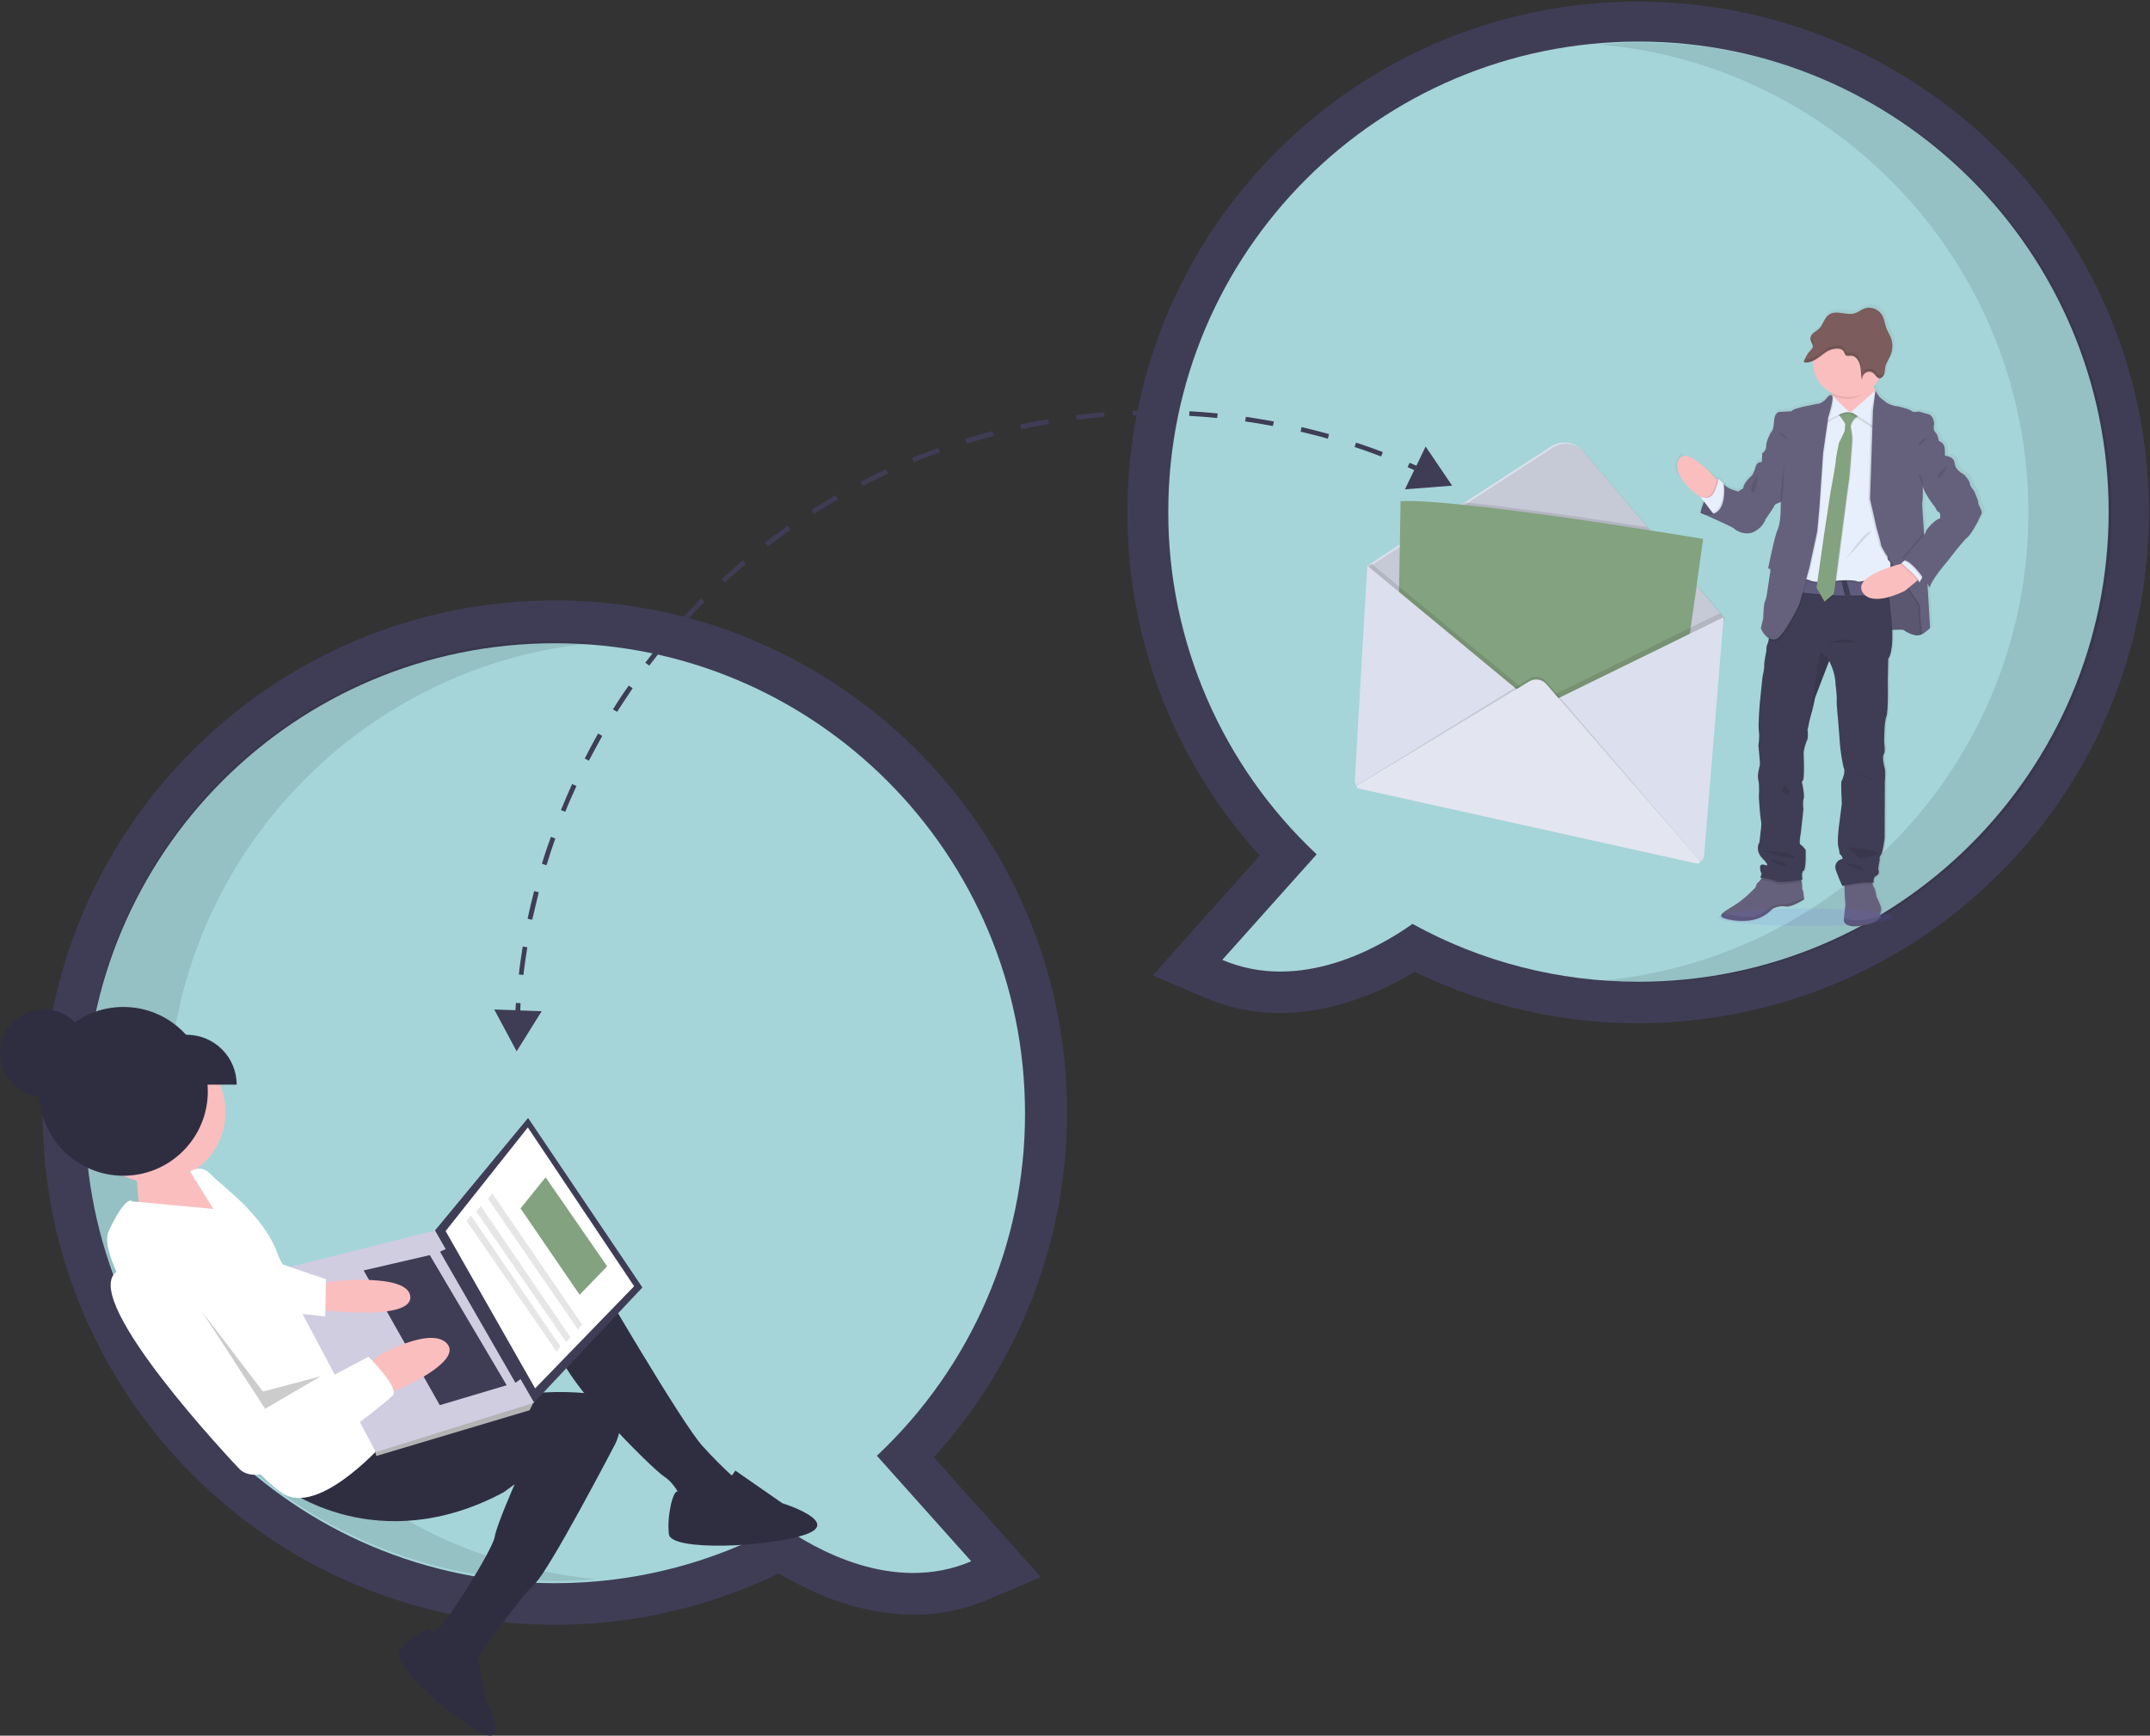 <?xml version="1.0" encoding="utf-8"?>
<!-- Generator: Adobe Illustrator 25.1.0, SVG Export Plug-In . SVG Version: 6.00 Build 0)  -->
<svg version="1.1" id="bdb04d07-607e-4453-aab0-0c653d7063a3"
	 xmlns="http://www.w3.org/2000/svg" xmlns:xlink="http://www.w3.org/1999/xlink" x="0px" y="0px" viewBox="0 0 883.9 713.7"
	 style="enable-background:new 0 0 883.9 713.7;" xml:space="preserve">
<rect x="0" y="0" width="883.9" height="713.7" fill="#333333" stroke="none"/>
<style type="text/css">
	.st0{fill:#3F3D56;}
	.st1{fill:#A5D5D9;}
	.st2{opacity:0.1;enable-background:new    ;}
	.st3{fill:#2F2E41;}
	.st4{fill:#FBBEBE;}
	.st5{fill:#FFFFFF;}
	.st6{fill:#B3B3B3;}
	.st7{fill:#D0CDE1;}
	.st8{opacity:0.2;enable-background:new    ;}
	.st9{fill:#83A27F;}
	.st10{fill:#E6E6E6;}
	.st11{fill:url(#SVGID_1_);}
	.st12{fill:#65617D;}
	.st13{fill:#E7EFFD;}
	.st14{fill:#5F5D7E;}
	.st15{fill:#7C5C5C;}
	.st16{opacity:0.1;}
	.st17{fill:#E6E8EC;}
	.st18{opacity:0.1;fill:#6C63FF;enable-background:new    ;}
	.st19{fill:#DCDFED;}
	.st20{fill:#E3E5F1;}
</style>
<path class="st0" d="M581.6,399.6c-18.6,11.2-51.9,25.2-85.8,10.8l-21.9-9.3l44-49.3c-77.9-85.9-71.4-218.8,14.5-296.7
	S751.1-16.3,829,69.6s71.4,218.8-14.5,296.7C751,423.9,658.8,437.1,581.6,399.6z M497.4,210.4c-0.2,48.7,19.9,95.2,55.6,128.4
	l12.1,11.4l-27.7,31c14.4-2.9,27-10.7,33.3-15.3l8.7-6.2l9.4,5.2c26,14.2,55.1,21.7,84.7,21.7c97.2,0,176.2-79,176.2-176.2
	c0-97.2-79-176.2-176.2-176.2S497.4,113.2,497.4,210.4L497.4,210.4z"/>
<path class="st1" d="M480.3,210.4c0-106.7,86.5-193.3,193.3-193.3c106.7,0,193.3,86.5,193.3,193.3s-86.5,193.3-193.3,193.3
	c-32.5,0-64.5-8.1-92.9-23.8c-13.4,9.5-46,28.5-78.2,14.8l38.8-43.4C502.3,314.7,480.2,263.7,480.3,210.4z"/>
<path class="st2" d="M833.9,210.8c0-101-77.5-183.9-176.2-192.5c5.6-0.5,11.3-0.8,17.1-0.8c106.7,0,193.3,86.5,193.3,193.3
	s-86.5,193.3-193.3,193.3c-5.7,0-11.4-0.3-17.1-0.8C756.5,394.6,833.9,311.8,833.9,210.8z"/>
<path class="st0" d="M228.2,668.1c-116.3,0.1-210.6-94.2-210.7-210.5S111.7,247,228,246.9c116.3-0.1,210.6,94.2,210.7,210.5
	c0,52.4-19.5,103-54.8,141.8l44,49.3l-21.9,9.3c-33.9,14.4-67.2,0.4-85.8-10.8C291.4,660.9,260,668.1,228.2,668.1z M228.2,281.6
	C131,281.6,52,360.6,52,457.8C52,554.9,131,634,228.2,634c29.6,0,58.7-7.4,84.7-21.7l9.4-5.2l8.7,6.2c6.4,4.5,18.9,12.3,33.3,15.3
	l-27.7-31l12.1-11.4c35.6-33.2,55.8-79.7,55.6-128.4C404.4,360.6,325.3,281.6,228.2,281.6L228.2,281.6z"/>
<path class="st1" d="M421.4,457.8c0-106.7-86.5-193.3-193.3-193.3S34.9,351,34.9,457.8S121.4,651,228.2,651
	c32.5,0,64.5-8.1,92.9-23.8c13.4,9.5,46,28.5,78.2,14.8l-38.8-43.4C399.4,562.1,421.5,511.1,421.4,457.8z"/>
<path class="st2" d="M69,456.8c0-101,77.5-183.9,176.2-192.5c-5.6-0.5-11.3-0.8-17.1-0.8c-106.7,0-193.3,86.5-193.3,193.3
	s86.5,193.3,193.3,193.3c5.7,0,11.4-0.3,17.1-0.8C146.5,640.6,69,557.8,69,456.8z"/>
<circle class="st3" cx="18" cy="433" r="18"/>
<polygon class="st4" points="83.4,486.5 74.3,477.7 56.1,483.3 57.8,504.5 95.3,502.7 83.8,487.1 "/>
<circle class="st4" cx="63.5" cy="457.2" r="29.2"/>
<path class="st3" d="M244.6,523.9c0,0,35.8,61.6,44.3,70.8c4.1,4.5,8.4,8.9,12.9,12.9c0,0-4,13.3-10.4,12.8
	c-3.6-0.2-7.2-1.1-10.5-2.6c0,0-2.8-7.4-7.8-10.6s-45.6-43.2-44.6-55.9S244.6,523.9,244.6,523.9z"/>
<path class="st3" d="M117,611.8c0,0,38.2,29.6,90.1,1.8l4.5-3.3c0,0-7.5,17-8.2,21.6c-0.8,5.3-20.5,36.6-23.7,38.1s-3.9,2.9-3.9,2.9
	l13.6,15l5-3.7c0,0,19.6-27.8,25.4-32.9s33.1-57.5,33.1-57.5s10.5-19.8-15.6-21.2c-26.1-1.5-38.1,5.6-38.1,5.6l-46.3,7.4L117,611.8z
	"/>
<path class="st3" d="M302.3,604.7l19.3,13.4c0,0,24.6,7.7,9.5,12.9s-55.2,7-56.1-0.1s1.6-18.2,3.6-17.6
	C280.5,613.8,294.4,617.4,302.3,604.7z"/>
<path class="st3" d="M196.1,679.5l3.6,19.6c0,0,10.2,19.4-2,13.4c-12.2-6-37.4-28.9-33.6-33.8s11.9-10,12.7-8.4
	C177.5,671.9,183.7,682.4,196.1,679.5z"/>
<path class="st5" d="M159.2,591.9c0,0-26,30.3-41.7,22.9s-80.2-92.6-72.9-108.4c7.4-15.8,9.8-12.4,9.8-12.4l33.3,3.1l-9.6-15.4
	c0,0,4.5-3.3,8.7,1.3s21.4,16.2,27.3,32.5c6,16.3,23.5,15.5,23.5,15.5L159.2,591.9z"/>
<polygon class="st0" points="264.1,529.4 219.1,577.2 178.8,506 217.1,459.7 "/>
<polygon class="st5" points="260.7,528.9 220,570.9 183.2,506.2 217,463.6 "/>
<polygon class="st6" points="216.9,575.3 219.1,577.2 217.7,579.9 154.7,598.7 154.1,596.5 157,593.5 "/>
<polygon class="st7" points="219.6,576.8 154.5,597.1 114.7,522.1 178.8,506 "/>
<polygon class="st0" points="214.7,566.6 211.9,568.6 180.9,514.7 184.1,513.2 "/>
<polygon class="st0" points="208.3,569.6 180.8,577.8 149.5,522.4 176.7,516.1 "/>
<path class="st4" d="M130.7,528.5l5.7-1.6c0,0,31.8-3.6,32.3,6.4s-36.6,5.4-36.6,5.4l-4.9-6.7L130.7,528.5z"/>
<path class="st4" d="M158.6,573.4l7.9-3.3c0,0,24-10.8,17.1-17.8s-28.1,5.2-28.1,5.2l-4.1,3.9L158.6,573.4z"/>
<path class="st5" d="M151.5,557.9c0,0,12.9,12.9,10,15.9s-51.2,42.9-63.2,30.1c-12-12.7-70.3-76.7-47.6-82.2s28.7,7.3,28.7,7.3
	l29.9,51.2L151.5,557.9z"/>
<polygon class="st5" points="112.8,518.8 134,526 133.7,541.3 111.2,538.9 "/>
<polygon class="st8" points="131.9,565.9 109,579.3 82.9,539.1 108.1,572.2 "/>
<ellipse transform="matrix(4.531443e-02 -0.999 0.999 4.531443e-02 -399.812 479.078)" class="st3" cx="50.7" cy="448.7" rx="34.7" ry="34.7"/>
<polygon class="st9" points="238.3,532.4 214,496.9 224.3,484.1 249.6,520.7 "/>
<polygon class="st10" points="237.6,546.7 200.6,492.9 202.4,490.7 239.3,544.6 "/>
<polygon class="st10" points="232.8,551.9 195.8,498.2 197.7,495.9 234.5,549.9 "/>
<polygon class="st10" points="228.8,555.8 191.8,502 193.6,499.8 230.4,553.7 "/>
<path class="st3" d="M66.1,425.5h10.7c11.3,0,20.5,9.2,20.5,20.5l0,0l0,0l0,0H66.1l0,0V425.5L66.1,425.5z"/>
<path class="st0" d="M214,412.5l-1.9-0.1c-0.1,1-0.1,2-0.2,3l-8.7-0.3l9.2,17.2l10.3-16.5l-8.8-0.3C213.9,414.5,214,413.5,214,412.5
	z"/>
<path class="st0" d="M265.3,272.5l1.6,1.2c2.3-3,4.8-6.1,7.2-9l-1.5-1.3C270.1,266.4,267.6,269.4,265.3,272.5z"/>
<path class="st0" d="M280.2,254.6l1.4,1.3c2.6-2.8,5.3-5.7,8-8.4l-1.4-1.4C285.6,248.9,282.8,251.7,280.2,254.6z"/>
<path class="st0" d="M296.7,238.1l1.3,1.4c2.8-2.6,5.8-5.2,8.7-7.6l-1.3-1.5C302.5,232.9,299.6,235.5,296.7,238.1z"/>
<path class="st0" d="M252,291.7l1.7,1c2.1-3.2,4.2-6.5,6.4-9.7l-1.6-1.1C256.2,285.1,254,288.4,252,291.7z"/>
<path class="st0" d="M314.5,223.1l1.2,1.5c3.1-2.3,6.2-4.6,9.3-6.8l-1.1-1.6C320.8,218.4,317.6,220.7,314.5,223.1z"/>
<path class="st0" d="M240.4,311.9l1.7,0.9c1.8-3.4,3.6-6.8,5.5-10.2l-1.7-1C244,305,242.1,308.5,240.4,311.9z"/>
<path class="st0" d="M221.5,366.9l-1.9-0.5c-1,3.7-1.9,7.6-2.7,11.4l1.9,0.4C219.7,374.4,220.6,370.6,221.5,366.9z"/>
<path class="st0" d="M333.6,209.7l1,1.6c3.2-2.1,6.6-4.1,9.9-6l-1-1.7C340.2,205.6,336.9,207.7,333.6,209.7z"/>
<path class="st0" d="M216.8,389.5l-1.9-0.3c-0.6,3.8-1.2,7.7-1.6,11.5l1.9,0.2C215.6,397.2,216.2,393.3,216.8,389.5z"/>
<path class="st0" d="M230.6,333.1l1.8,0.7c1.4-3.6,3-7.1,4.6-10.6l-1.8-0.8C233.6,325.9,232.1,329.5,230.6,333.1z"/>
<path class="st0" d="M222.8,355.2l1.9,0.6c1.1-3.7,2.3-7.4,3.6-11l-1.8-0.7C225.2,347.7,223.9,351.4,222.8,355.2z"/>
<path class="st0" d="M465.7,170.8c3.8-0.1,7.7-0.2,11.6-0.1l0-2c-3.9,0-7.8,0-11.7,0.2L465.7,170.8z"/>
<path class="st0" d="M353.8,198.1l0.9,1.7c3.4-1.8,6.9-3.5,10.4-5.1l-0.8-1.8C360.8,194.6,357.2,196.3,353.8,198.1z"/>
<path class="st0" d="M511.9,173.3c3.8,0.5,7.7,1.2,11.4,1.9l0.4-1.9c-3.8-0.7-7.7-1.3-11.5-1.9L511.9,173.3z"/>
<path class="st0" d="M534.7,177.5c3.7,0.9,7.5,1.8,11.2,2.9l0.5-1.9c-3.7-1-7.5-2-11.3-2.9L534.7,177.5z"/>
<path class="st0" d="M556.9,183.8c3.6,1.2,7.3,2.5,10.9,3.9l0.7-1.8c-3.6-1.4-7.3-2.7-11-3.9L556.9,183.8z"/>
<path class="st0" d="M488.9,171c3.8,0.2,7.7,0.5,11.5,0.9l0.2-1.9c-3.8-0.4-7.8-0.7-11.6-0.9L488.9,171z"/>
<path class="st0" d="M442.4,170.7l0.2,1.9c3.8-0.5,7.7-0.9,11.5-1.2l-0.2-1.9C450.1,169.8,446.2,170.2,442.4,170.7z"/>
<path class="st0" d="M396.8,180.5l0.6,1.9c3.7-1.1,7.4-2.2,11.1-3.2l-0.5-1.9C404.3,178.2,400.5,179.3,396.8,180.5z"/>
<path class="st0" d="M374.9,188.3l0.7,1.8c3.5-1.5,7.2-2.9,10.8-4.1l-0.7-1.8C382.2,185.5,378.5,186.9,374.9,188.3z"/>
<path class="st0" d="M419.4,174.6l0.4,1.9c3.8-0.8,7.6-1.5,11.4-2.2l-0.3-1.9C427,173,423.2,173.8,419.4,174.6z"/>
<path class="st0" d="M597,199.7l-10.9-16.1l-3.8,7.9c-0.9-0.4-1.9-0.8-2.8-1.2l-0.8,1.8c0.9,0.4,1.8,0.8,2.7,1.2l-3.8,7.9L597,199.7
	z"/>
<linearGradient id="SVGID_1_" gradientUnits="userSpaceOnUse" x1="835.008" y1="298.391" x2="835.008" y2="554.719" gradientTransform="matrix(1 0 0 -1 -82.53 679.8)">
	<stop  offset="0" style="stop-color:#808080;stop-opacity:0.25"/>
	<stop  offset="0.54" style="stop-color:#808080;stop-opacity:0.12"/>
	<stop  offset="1" style="stop-color:#808080;stop-opacity:0.1"/>
</linearGradient>
<path class="st11" d="M814.7,205.9c0.2-0.7-1.6-4.4-1.6-4.6s-1.9-2.3-1.9-3.5s-2.5-3.7-2.5-3.7s-3.4-1.4-3.8-4.5
	c-0.4-3.1-4.1-3.1-4.1-3.1l0,0c0,0,0-0.3,0-0.7c0-1,0-2.7-0.5-3.6c-0.4-0.9-1.2-1.5-2.1-1.8c0,0-0.4-2.4-1.1-3.1
	c-0.8-0.9-1.2-2.1-0.9-3.3c0.4-1.2-0.5-4.1-2.3-4.6c-1.8-0.4-3.8-1.1-3.8-1.1s-0.2,0-0.5,0.1l-0.2-0.1c-0.4,0.1-0.9,0.1-1.3,0.2
	c-0.4,0-0.8-0.1-1.1-0.3c-0.6-0.7-5.7-2-6.6-2c-0.9,0-3.6-1.2-3.6-1.2l-2.7-2c-0.7-0.6-2.1-2.9-2.3-3.2l0,0l0,0l0,0
	c-0.2-0.5-0.4-1.1-0.6-1.6l0,0c0.9-0.9,1.7-2,2.3-3.2c0.1-0.1,0.1-0.2,0.2-0.4c0.1,0,0.3,0,0.4-0.1c0.1,0,0.1,0,0.2-0.1
	c0.6-0.3,1.1-0.9,1.3-1.6l0,0c0-0.1,0.1-0.3,0.1-0.4c0,0,0-0.1,0-0.1c0,0,0-0.2,0.1-0.3c0-0.1,0-0.1,0-0.2c0,0,0-0.2,0-0.3
	s0-0.1,0-0.2c0-0.1,0-0.2,0-0.4l0,0c0-0.4,0.1-0.9,0.2-1.3l0,0l0,0c0.4-1.7,1.4-3.1,2.1-4.6l0,0c0.1-0.2,0.2-0.4,0.3-0.7
	c0.1-0.2,0.2-0.5,0.2-0.7l0.1-0.2c0-0.2,0.1-0.4,0.1-0.6c0-0.1,0-0.2,0-0.2c0-0.3,0.1-0.5,0.1-0.8c0.1-1.5-0.1-3-0.6-4.3
	c-0.5-1.2-1.2-2.2-1.6-3.4c-0.7-1.8-0.9-3.7-1.8-5.4c-1.5-2.8-4.9-4.2-7.7-3.2c-1.4,0.5-2.5,1.5-3.9,1.9c-1.8,0.6-3.8,0.1-5.7-0.1
	c-1.9-0.3-4-0.3-5.5,1c-1.8,1.4-2.2,4.1-3.9,5.7c-0.7,0.7-1.6,1.1-2.3,1.7c-0.5,0.4-0.9,1-1.1,1.6c0,0,0,0.1,0,0.1c0,0,0,0.1,0,0.2
	c0,0.1,0,0.1,0,0.2c0,0.1,0,0.1,0,0.1c0,0.1,0,0.2,0,0.3l0,0c0,0.1,0,0.2,0.1,0.3c0,0,0,0.1,0,0.1s0,0.2,0.1,0.3c0,0,0,0,0,0
	c0,0.1,0.1,0.2,0.1,0.3l0.1,0.1l0,0.1c0.2,0.5,0.4,0.9,0.6,1.4c0.1,0.3,0.1,0.6-0.1,0.9c-0.2,0.3-0.4,0.6-0.7,0.9
	c-1.2,1.3-2.2,2.8-2.8,4.5c-0.1,0.2-0.1,0.4-0.2,0.6l0,0l0.1,0c0.2,0.1,0.4,0.1,0.5,0.1c0.1,0,0.2,0,0.3,0c0.4,0,0.9,0,1.3-0.1
	c0.1,0,0.2,0,0.3-0.1c0.4-0.1,0.8-0.3,1.2-0.5c0,0.1,0,0.3,0,0.4c0,0.1,0,0.1,0,0.2c0,5.6,3.2,10.6,8.1,13.1c0,0.1,0,0.3,0.1,0.4
	c0,0.1,0,0.2,0,0.3l-0.2-0.2c0,0-1.1-0.6-2.2,1c-1.1,1.6-3,2.3-3,2.3s-11.3,1.8-11.7,3.3l-5.3,0.3c0,0-1.9,0.2-2.1,4.1
	c-0.2,3.9-1.2,4.3-1.2,4.3s-2.2,3.8-2,5.8s-1.7,3-1.7,3l-0.2,3.5c0,0-2.1-0.3-2.6,2.1c-0.5,2.4-1.6,3.5-1.6,3.5s-3.4,2.8-3.6,5.2
	l-2.1,1.3c0,0-4.9-1.1-6-3.1l-0.3-0.3c0,0,0,0,0,0c0,0,0,0,0,0c-0.7-0.7-2.3-2.1-2.1-1.8c0.1,0.3,0.2,0.7,0.1,1l-0.4-0.4l-1-1.1
	c0,0-7.9-7.4-12.6-8l0,0c-0.1-0.1-0.4-1.3-1.2-0.6c-2.6,2.4-2.8,6.5-0.4,9.1c0.1,0.1,0.2,0.3,0.4,0.4l7.4,6.9l0.2,0.1l1.6,2.1
	c-0.3,0.6-0.5,1.3-0.7,1.8c0,0,0,0,0,0.1c0,0.1-0.1,0.2-0.1,0.4l0,0.1c0,0.1-0.1,0.2-0.1,0.3c0,0.1,0,0.1-0.1,0.2c0,0.1,0,0.1,0,0.1
	c-0.2,0.6-0.3,1.1-0.3,1.4l-0.4-0.1l0.4,0.2c0,0,0,0,0,0.1l0,0.1l0.4,0.2c2.2,0.9,13,5.7,13.6,6.4c0.6,0.8,4.7,3.1,8.4,1.2
	c3.7-2,4.6-5,4.6-5s3.6-5,3.7-5.7c0.1-0.7,2.9-1.6,2.9-1.6s0.2,8.3-1.2,11.3c-1.4,3-4.1,16.4-4.1,16.4c0.2,0,0.4,0,0.5,0
	c-0.1,0.5-0.2,0.8-0.2,0.8c0.2,0,0.4,0,0.7,0c-0.2,1.5-1.3,8.6-1.3,8.6s-0.4,3.2-1,4.3c-0.6,1.1-0.7,6.9-0.7,6.9l-1,4.2
	c0.1,0.2,0.2,0.5,0.4,0.7l0,0c0,0,1.1,2.4,2.9,3.7c-0.1,0.7-0.3,1.3-0.5,1.9c-0.4,0.9-0.6,1.9-0.5,3c0,0-1.1,4.7-0.9,6.1
	c0.1,1.4-0.7,4.7-0.7,4.7l-1.2,10.7c0,0-0.7,9.3-0.4,11.8s-0.3,6-0.3,6s0.7,7.3,0.6,8.1s-1.1,4.3-0.6,6.2c0.6,1.9,0.3,7.2,0.3,7.2
	s0.4,6.9,0.8,9.1c0.4,2.2-0.1,5.1-0.1,5.1s-0.4,4.7-0.6,4.7s-1.8,3.3,1.5,6.5c3.3,3.2,1.2,2.7,1.2,2.7s-2.6-1.3-2.3,1.4
	c0.3,2.5,0.7,1.9,0.7,1.8l-0.6,2l0.4,0.1l-0.4,0.4c-0.4,0.5-0.8,0.9-1.2,1.3c-0.7,0.6-0.8,1.8-0.8,1.8s-4.6,5-8.9,7.5
	c-2.3,1.3-4.2,2.5-5,3.4c-0.8,0.8-0.6,1.5,0.9,2c3.4,1.1,9.3,1.7,13.5,0.2c2.5-0.8,4.8-2.3,6.6-4.3c0,0,2.7-1.4,5.3-0.9
	s7.8-2.9,7.8-2.9l-0.1-0.9l-0.3-2.5c-0.4-0.4-0.5-1-0.4-1.5c0-0.7,0-1.5-0.2-2.2c0-0.2-0.1-0.5-0.1-0.7l0.5-0.1c0,0-0.6-3.1,0.5-3.8
	c1.1-0.6,0.8-8.7,0.8-8.7s-1.4-1.8-2.2-2.2c-0.7-0.3-0.1-4.1,0.1-4.6c0.1-0.5,1.1-10.1,1.1-10.1s-0.4-3,0.1-4.3s-0.6-6.3-0.6-6.3
	s-0.4-0.6,0.3-1.4c0.7-0.7,0.4-7.3,0.4-7.3s-0.1-3.3-0.1-4.2c0-0.9,0.7-4,1.4-5.1c0.7-1,0.2-4.3,0.2-4.3l0,0l0-0.2
	c0-0.1,0-0.2,0.1-0.4l0.1-0.3c0.3-1.8,0.7-3.6,1.2-5.4c0.8-2.6,1.7-7.2,1.7-7.2l5.8-15.1l0.1-0.2c0,0,2.7,4.9,2.7,9.5
	c0,0,0.7,5.5,0.5,7c-0.2,1.5,0.6,8.4,0.6,8.4s0.8,10,0.8,10.4c0,0.4,1,8.1,1.6,9.3c0.6,1.2-0.6,4.7-1,5.1c-0.4,0.4,0.1,9.4,0.1,9.4
	s-0.9,7.2-1.1,8.6c-0.2,1.5-0.9,7.2-0.3,9.4s0.4,2.5,0.4,2.5s2.2,2.3,0.9,2.5c-1.8,0.4-3,2.2-2.6,4.1c0,0.1,0.1,0.3,0.1,0.4
	c0.8,2.3,1.7,4.5,2.7,6.6c0,0,0.4-0.1,1-0.2v0.7l0.1,3.7c0,0,0.4,3.5,0.2,4.3c-0.2,0.6-0.4,3.4-0.6,4.8c0,0.5-0.1,0.9-0.1,0.9
	s0,3.3,6.9,2.3c6.9-1,8.1-3.7,8.1-3.7s0-0.1,0-0.3c0.1-0.6,0.3-1.9,0.5-2.7c0.2-1-2-5.4-2-5.4s-0.4-3-1-3.7
	c-0.3-0.4-0.4-0.8-0.5-1.3c-0.1-0.2-0.1-0.5-0.1-0.8c0.2,0,0.3,0,0.5,0.1c0,0-0.4-2.2,1.1-2.8c1.4-0.7,1.1-2.1,0.9-2.7
	c-0.2-0.6,0.6-4.1,0.6-4.1c-0.2-0.7,0-1.5,0.5-2c0.9-0.9,1.6-6.9,1.6-6.9l0.1-23.3c0,0,0.4-4.1-0.1-5.8c-0.5-1.7-1-4.9-0.3-5.7
	c0.7-0.9,0.1-4.9,0.1-4.9s0-8.5,0.9-10.5c0.9-2.1,0.6-15.4,0.6-15.4l0.2-8.7c0,0,2-1.9,1.6-11.9c2.2-0.1,4.6-0.2,5,0.1
	c0.7,0.6,5.1,3.4,7.7,1.6c0.6-0.2,3.1-2.4,3.1-2.4l-1.1-18.5c0.7,1,1.1,1.7,1.1,1.7c0-2.6,7.3-11,7.3-11s6.8-8.8,8.3-9.9
	c1.5-1.1,4.4-6.6,4.4-6.6c0.4-1.1,0.9-2.1,1.5-3.1C816.6,209.5,814.4,206.6,814.7,205.9z M798.6,212.4c-1.9,0.2-5.8,4.4-5.8,5.4
	c0,0.5-0.4,1.1-0.8,1.7c0-0.4-0.1-0.8-0.1-1.1c-0.4-5.4-0.9-12.1-0.7-12.7c0.4-1.1,0.2-6.1,0.2-6.1l0,0l0.1-0.1
	c1.2,3.9,5.1,8.4,5.1,8.4s0.7,2,1.5,2C798.9,209.8,798.6,212.4,798.6,212.4z"/>
<path class="st12" d="M699.1,210.9c0,0,2.3-11.9,9.5-11.9l5.3,11l-3.5,2.4C710.4,212.4,702.7,212.7,699.1,210.9z"/>
<path class="st2" d="M713.9,210l-3.5,2.4c0,0-5.4,0.2-9.3-0.8c-0.7-0.2-1.4-0.4-2-0.7c0,0,0-0.1,0-0.2c0,0,0,0,0,0
	c0.3-1.5,0.8-2.9,1.4-4.4c0.2-0.5,0.5-1.1,0.8-1.6c1.1-2.1,2.6-4.1,4.6-5.1c0.8-0.4,1.6-0.6,2.4-0.6h0.2h0.1l0.1,0.2l1.8,3.7
	L713.9,210z"/>
<path class="st12" d="M774.4,259.3c0,0,7.7-0.7,8.3-0.2s5,3.4,7.6,1.6c2.6-1.8,0.9-8,0.9-8.2s-0.2-9-0.2-9l-4.6-6.2l-5.8-10.8
	l-11.7-1.2l0.3,17.2l-0.1,8.8L774.4,259.3z"/>
<path class="st2" d="M774.4,259.3c0,0,7.7-0.7,8.3-0.2s5,3.4,7.6,1.6c2.6-1.8,0.9-8,0.9-8.2s-0.2-9-0.2-9l-4.6-6.2l-5.8-10.8
	l-11.7-1.2l0.3,17.2l-0.1,8.8L774.4,259.3z"/>
<path class="st4" d="M707.1,198.7c0,0-0.6,7.5-5.3,7.6c0,0-1.3-0.8-3.1-2.1c-4.1-3.1-10.6-8.9-8.8-14.4c2.6-7.8,15.1,6.6,15.1,6.6
	l1,1.1L707.1,198.7z"/>
<path class="st2" d="M707.1,198.7c0,0-0.6,7.5-5.3,7.6c0,0-1.3-0.8-3.1-2.1l-0.4-0.5c0.8,0.4,1.7,0.6,2.5,0.7
	c1.4,0.1,2.7-0.8,3.3-2.1c0.5-1,0.9-1.9,1.3-3c0.2-0.6,0.4-1.2,0.5-1.8L707.1,198.7z"/>
<path class="st13" d="M705.1,212.2l-1-1.3l-3.5-4.6l-1.8-2.3c0.8,0.4,1.7,0.6,2.5,0.7c1.2,0,2.5-0.4,3.3-2.1c0.5-1,0.9-2,1.3-3
	c0.6-1.7,0.6-2.5,0.4-2.8c-0.2-0.3,1.3,1.1,2,1.8l0,0l0.3,0.3l0.1,0.2l1.8,3.5c0,0,0,0,0,0.1C710.7,204.1,711.3,211.2,705.1,212.2z"
	/>
<path class="st12" d="M741.7,369.8c0,0-5.1,3.4-7.7,2.9s-5.2,0.9-5.2,0.9c-1.8,1.9-4,3.4-6.5,4.2c-4.1,1.4-10,0.9-13.3-0.2
	c-1.6-0.5-1.7-1.2-0.9-2c0.8-0.9,2.8-2,5-3.4c4.2-2.5,8.7-7.4,8.7-7.4s0.1-1.2,0.8-1.8c0.5-0.4,0.9-0.8,1.2-1.3
	c0.7-0.8,1.3-1.6,1.3-1.6l15.1,0.4c0,0,0.3,1.1,0.5,2.2c0.2,0.7,0.2,1.5,0.2,2.2c-0.1,0.5,0.1,1.1,0.4,1.5l0.3,2.5L741.7,369.8z"/>
<path class="st12" d="M773.4,374c-0.2,0.7-0.4,2-0.5,2.7l-0.1,0.3c0,0-1.2,2.7-8,3.7s-6.8-2.3-6.8-2.3s0-0.3,0.1-0.9
	c0.1-1.4,0.4-4.2,0.5-4.8c0.2-0.8-0.2-4.3-0.2-4.3l-0.1-3.6l-0.1-2.5l11.3-1.2c0.1,0.8,0.2,1.7,0.4,2.5c0.1,0.5,0.2,0.9,0.5,1.3
	c0.6,0.7,1,3.7,1,3.7S773.6,373,773.4,374z"/>
<path class="st2" d="M740.3,360.5c0,0,0.3,1.1,0.5,2.2c-1.6,0.3-8.8,1.5-10.6,0.7c-2-1-6.4-1.5-6.4-1.5l0.1-0.2
	c0.7-0.8,1.3-1.6,1.3-1.6L740.3,360.5z"/>
<path class="st2" d="M769.9,363.6c-2.9-0.5-9.1,0.7-11.6,1.2l-0.1-2.5l11.3-1.2C769.6,362,769.8,362.8,769.9,363.6z"/>
<path class="st0" d="M776.3,270.9l-0.2,8.6c0,0,0.3,13.2-0.6,15.2c-0.9,2.1-0.9,10.5-0.9,10.5s0.6,4-0.1,4.8c-0.7,0.9-0.2,4,0.3,5.7
	s0.1,5.8,0.1,5.8l-0.1,23.1c0,0-0.7,6-1.5,6.9c-0.5,0.5-0.7,1.3-0.5,2c0,0-0.7,3.4-0.6,4c0.2,0.6,0.6,2-0.9,2.7
	c-1.4,0.7-1,2.8-1,2.8c-3.4-0.8-12.9,1.3-12.9,1.3c-1-2.1-1.9-4.3-2.7-6.6c-0.6-1.8,0.3-3.7,2-4.3c0.1,0,0.3-0.1,0.4-0.1
	c1.3-0.2-0.9-2.4-0.9-2.4s0.2-0.3-0.4-2.5s0.1-7.9,0.3-9.3c0.2-1.4,1.1-8.6,1.1-8.6s-0.5-9-0.1-9.4c0.4-0.4,1.6-3.9,1-5.1
	c-0.6-1.2-1.6-8.8-1.6-9.2c0-0.4-0.8-10.3-0.8-10.3s-0.7-6.9-0.6-8.4c0.2-1.5-0.5-6.9-0.5-6.9c0-4.6-2.6-9.4-2.6-9.4l-0.1,0.2
	l-5.7,14.9c0,0-0.9,4.5-1.7,7.1c-0.5,1.7-0.9,3.5-1.2,5.3l-0.1,0.3c0,0.1,0,0.3-0.1,0.3l0,0.2l0,0c0,0,0.4,3.2-0.2,4.3
	s-1.4,4.2-1.4,5c0,0.9,0.1,4.2,0.1,4.2s0.2,6.5-0.4,7.3c-0.7,0.7-0.3,1.3-0.3,1.3s1.1,5,0.6,6.2s-0.1,4.3-0.1,4.3s-1,9.5-1.1,10
	c-0.1,0.5-0.8,4.3-0.1,4.6c0.7,0.3,2.1,2.1,2.1,2.1s0.3,8-0.8,8.6s-0.5,3.7-0.5,3.7s-8.9,1.7-10.9,0.7s-6.4-1.5-6.4-1.5l0.6-2
	c0,0.1-0.4,0.7-0.7-1.8c-0.3-2.6,2.3-1.3,2.3-1.3s2,0.5-1.2-2.7s-1.7-6.4-1.5-6.4s0.6-4.7,0.6-4.7s0.6-2.8,0.1-5
	c-0.4-2.2-0.8-9.1-0.8-9.1s0.3-5.2-0.2-7.1c-0.6-1.9,0.4-5.3,0.6-6.1c0.2-0.8-0.6-8.1-0.6-8.1s0.6-3.4,0.2-5.9
	c-0.4-2.5,0.4-11.8,0.4-11.8l1.1-10.6c0,0,0.8-3.3,0.7-4.7c-0.1-1.3,0.9-6.1,0.9-6.1c-0.1-1,0.1-2,0.5-2.9c0.6-1.2,0.9-5.3,0.9-5.3
	l5.9-13.5l2.9-11.9l38.9-0.4c0,0,0.1,1,0.4,2.9c0.2,1.9,0.6,4.6,0.9,8.1c0.3,3.1,0.7,6.8,1.1,10.8
	C778.8,268.5,776.3,270.9,776.3,270.9z"/>
<path class="st4" d="M772.7,163.7l-9.1,9.7c0,0-11.6-4.7-10.4-6.2c0.5-0.6,0.4-2.6,0.1-4.7c-0.4-3.4-1.3-7.3-1.3-7.3
	s20.3-3.3,18.6,0.1c-0.6,1.2-0.5,2.7-0.1,4.1C771,160.9,771.7,162.4,772.7,163.7z"/>
<path class="st2" d="M770.6,155.3c-0.6,1.2-0.9,1.4-0.5,2.7c-2.7,2.8-6,6-10.2,6c-2.2,0-4.5-0.5-6.5-1.5c-0.4-3.4-1.3-7.3-1.3-7.3
	S772.3,151.8,770.6,155.3z"/>
<path class="st4" d="M774.4,149c-0.1,8-6.8,14.5-14.8,14.3c-7.9-0.1-14.2-6.5-14.3-14.3c0-0.1,0-0.1,0-0.2c0.1-8,6.6-14.5,14.7-14.5
	C768,134.4,774.5,141,774.4,149L774.4,149L774.4,149z"/>
<path class="st2" d="M776.5,245.1c-1.9,0-8.4,0.1-15.5,0.2h-0.1l-2.4,0h-0.1c-8.5,0.1-16.9-1.5-20.3-1.2c-7.2,0.7,2.6-6.6,2.6-6.6
	c5.3,1.3,10.8,1.9,16.3,1.7l2.1-0.1c6.5-0.4,13-1,16.5-2C775.8,238.9,776.1,241.7,776.5,245.1z"/>
<path class="st14" d="M776.5,244.7c-1.9,0-8.4,0.1-15.5,0.2h-0.1l-2.4,0h-0.1c-8.5,0.1-16.9-1.5-20.3-1.2c-7.2,0.7,2.6-6.6,2.6-6.6
	c5.3,1.3,10.8,1.9,16.3,1.7l2.1-0.1c6.5-0.4,13-1,16.5-2C775.8,238.6,776.1,241.3,776.5,244.7z"/>
<path class="st2" d="M755.9,167.7l-11.3,5.3l-8.7,67.2c0,0,5.1-2.3,8.1-0.9c2.9,1.5,12,0.1,12,0.1s6.6-0.4,7.6,0.4
	c1,0.7,12.5-3.1,12.5-3.1s2.1-4.6,0.5-5.4s0.5-7.9,0.5-7.9l-1-48.5l-2-6.2l-5.3-3.2l-5.4,4.3l-2.6,0.4L755.9,167.7z"/>
<path class="st13" d="M755.9,167l-11.3,5.3l-8.7,67.2c0,0,5.1-2.3,8.1-0.9c2.9,1.5,12,0.1,12,0.1s6.6-0.4,7.6,0.4
	c1,0.7,12.5-3.1,12.5-3.1s2.1-4.6,0.5-5.4s0.5-8,0.5-8l-1-48.5l-2-6.2l-5.3-3.2l-5.4,4.3l-2.6,0.4L755.9,167z"/>
<path class="st2" d="M755.7,170.1c0,0,3.2,3.9,3.2,4.7s-0.2,2.7-0.2,2.7l-2.4,5c0,0-1.3,6.2-1.3,7.5s-2.1,12.4-2.1,12.4l-2.6,17.1
	l-3.2,22.5l3.3,5.7l3.9-3.3l5.2-40l1.1-7.9c0,0,1.2-14.2,1.2-15.7c0-1.5-0.7-5.3-0.7-5.3s0.8-3.7,4.1-4.6c3.3-0.9-0.2-0.2-0.2-0.2
	l-1.9-1.5l-1.7,0.7C761.3,169.8,756.7,168.4,755.7,170.1z"/>
<path class="st9" d="M755.4,169.8c0,0,3.2,3.9,3.2,4.7c-0.1,0.8-0.2,2.7-0.2,2.7l-2.4,5c0,0-1.3,6.2-1.3,7.5s-2.1,12.4-2.1,12.4
	l-2.6,17.1l-3.2,22.5l3.3,5.7l3.9-3.3l5.2-40l1.1-7.9c0,0,1.2-14.2,1.2-15.7c0-1.5-0.7-5.3-0.7-5.3s0.8-3.7,4.1-4.5
	c3.3-0.9-0.2-0.2-0.2-0.2l-1.9-1.5l-1.7,0.7C760.9,169.5,756.4,168,755.4,169.8z"/>
<path class="st2" d="M753.2,163.3c0,0-0.5,0.4-0.6,2.8c-0.1,2.4-1.8,8-1.8,8s6.4-4.4,9.5-3.9L753.2,163.3z"/>
<path class="st13" d="M753.2,162.6c0,0-0.5,0.4-0.6,2.8c-0.1,2.4-1.8,8-1.8,8s6.4-4.4,9.5-3.9L753.2,162.6z"/>
<path class="st2" d="M770.6,161.4l-10,8.8c0,0,8.4,5,9.5,6.2s2.2-12,2.2-12L770.6,161.4z"/>
<path class="st13" d="M771,160.6l-10,8.8c0,0,8.4,5,9.6,6.2c1.1,1.2,2.2-12,2.2-12L771,160.6z"/>
<path class="st2" d="M753.6,163.3c0,0-1.1-0.6-2.1,1c-0.8,1-1.8,1.8-3,2.3c0,0-11.1,1.8-11.6,3.2l-5.2,0.3c0,0-1.8,0.2-2,4.1
	s-1.2,4.2-1.2,4.2s-2.1,3.8-2,5.8c0.2,2-1.7,2.9-1.7,2.9l7.6,19.9c0,0,0.2,8.2-1.2,11.2c-1.4,3-4,16.3-4,16.3s1.1-0.2,1,0.5
	c-0.1,0.7-1.3,8.8-1.3,8.8s-0.4,3.2-1,4.3c-0.6,1.1-0.7,6.9-0.7,6.9l-1,4.2c0,0,2.3,5.2,5.9,4.5c3.5-0.7,10-14.6,10-14.6l4.1-15
	l3.2-14.8l0.9-10l1.5-22.2l2.1-14.7C752.1,172.3,754.5,164.4,753.6,163.3z"/>
<path class="st12" d="M753.2,162.6c0,0-1.1-0.6-2.1,1c-0.8,1-1.8,1.8-3,2.3c0,0-11.1,1.8-11.6,3.2l-5.2,0.3c0,0-1.8,0.2-2,4.1
	c-0.2,3.9-1.2,4.2-1.2,4.2s-2.1,3.8-2,5.8s-1.7,2.9-1.7,2.9l7.7,19.9c0,0,0.2,8.2-1.2,11.2c-1.4,3-4,16.3-4,16.3s1.1-0.2,1,0.5
	c-0.1,0.7-1.3,8.7-1.3,8.7s-0.4,3.2-1,4.3c-0.6,1.1-0.7,6.9-0.7,6.9l-1,4.2c0,0,2.3,5.2,5.9,4.5c3.5-0.7,10-14.6,10-14.6l4.1-15
	l3.2-14.8l0.9-10l1.5-22.2l2.1-14.7C751.7,171.5,754.1,163.6,753.2,162.6z"/>
<path class="st2" d="M713.9,210l-3.5,2.4c0,0-5.4,0.2-9.3-0.8l-2-0.9l-0.4-0.2l0.4,0.1c2,0.6,3.6,0.6,4.9,0.2c5-1.7,4.5-10,4.3-11.9
	c0-0.2,0-0.3,0-0.4c0,0,0,0,0,0l0,0c0.1,0.1,0.1,0.2,0.2,0.3c0.1,0.1,0.1,0.2,0.2,0.2l0,0l1.8,3.5c0,0,0,0,0,0.1L713.9,210z"/>
<path class="st12" d="M726.2,186l-1.7,0.5l-0.2,3.5c0,0-2-0.3-2.6,2.1c-0.6,2.4-1.5,3.5-1.5,3.5s-3.4,2.8-3.5,5.2l-2.1,1.3
	c0,0-4.8-1.1-5.9-3.1c0,0,2.2,15.8-9.5,11.9c0,0,13.2,5.8,13.8,6.5c0.6,0.8,4.7,3.1,8.3,1.2c3.7-2,4.5-5,4.5-5s3.5-5,3.7-5.7
	c0.1-0.7,2.9-1.6,2.9-1.6l5.3-12.7L726.2,186z"/>
<path class="st2" d="M769.2,168.7l1.8-8.1c0,0,0.8,2.6,1.6,3.2l2.6,2c0,0,2.6,1.2,3.5,1.2c0.9,0,5.9,1.3,6.5,2
	c0.6,0.7,3.1,0.2,3.1,0.2s2,0.7,3.8,1.1c1.8,0.4,2.6,3.4,2.3,4.6c-0.3,1.2,0,2.4,0.9,3.3c0.7,0.7,1.1,3.1,1.1,3.1
	c0.9,0.3,1.6,0.9,2.1,1.8c0.6,1.3,0.4,4.3,0.4,4.3l-9.1,12.9c0,0,0.1,5-0.2,6.1c-0.4,1.1,1.3,19.8,1.3,19.8l1.9,32.2
	c0,0-2.5,2.1-3.1,2.4c-0.6,0.2-1.1-11.4-1.1-11.8s-14.1-21.2-14.1-21.2s-1.9-3.1-1.9-3.7c0-0.7-1.8-6.9-1.8-6.9l-2.7-11.9
	L769.2,168.7z"/>
<path class="st12" d="M799.6,186.7c0,0.4,0,0.7,0,0.7l-9.1,12.8l0,0c0,0,0.1,5-0.2,6.1c-0.2,0.6,0.3,7.2,0.7,12.6
	c0.3,3.9,0.6,7.2,0.6,7.2l0.8,13.7l1.1,18.5c0,0-2.5,2.1-3.1,2.4c-0.6,0.2-1.1-11.4-1.1-11.8c0-0.4-14.1-21.2-14.1-21.2
	s-1.9-3.1-1.9-3.7c0-0.7-1.8-6.9-1.8-6.9l-2.7-11.9l1.2-36.5l1-8.1c0,0,1.5,2.6,2.3,3.2l2.6,2c0,0,2.6,1.2,3.5,1.2
	c0.9,0,5.9,1.3,6.5,2c0.6,0.7,3.1,0.2,3.1,0.2s2,0.7,3.8,1.1c1.8,0.4,2.6,3.4,2.3,4.6c-0.3,1.2,0,2.4,0.9,3.3
	c0.7,0.7,1.1,3.1,1.1,3.1c0.9,0.3,1.6,0.9,2.1,1.8C799.6,184,799.6,185.7,799.6,186.7z"/>
<path class="st2" d="M724.8,349.8c0.3,0,13.2,0.5,12.9,2.6C737.4,354.4,724.8,349.8,724.8,349.8z"/>
<path class="st2" d="M727.6,353.2c0,0,8.6,1.4,6.4,2.7C731.7,357.2,727.6,353.2,727.6,353.2z"/>
<path class="st2" d="M759.7,348.4c0,0,14.3,1.2,12.2,2.8c-2.1,1.6-7.2,1.8-7.4,1.9S759.7,348.4,759.7,348.4z"/>
<path class="st2" d="M758,354.7c0,0,8,1.3,8.2,2.9C766.5,359.2,758,354.7,758,354.7z"/>
<path class="st2" d="M762.4,317.9c0,0,7.3,1.7,7.7,2.9L762.4,317.9z"/>
<path class="st2" d="M734.3,323.1c0,0-3.8,1.1-0.1,3.3C737.9,328.7,734.3,323.1,734.3,323.1z"/>
<path class="st2" d="M751.2,264.3c0.4,0,7.1-2.2,9.4-1.2c1.7,0.6,3.4,1,5.2,1L751.2,264.3z"/>
<path class="st2" d="M752,271.3l-0.1,0.6l-5.7,14.9c0,0-0.9,4.5-1.7,7.1c-0.5,1.7-0.9,3.5-1.2,5.3l5.1-31.3L752,271.3z"/>
<path class="st0" d="M760.9,244.9l-2.4,0h-0.1l-1.4-6.2l2.1-0.1L760.9,244.9z"/>
<path class="st4" d="M789.8,237.5l-1.5,1.2l-5.1,4.2c0,0-13.8,7.3-17.6,0.4c-3.3-6.1,12.3-10.5,16-11.5c0.5-0.1,0.8-0.2,0.8-0.2
	L789.8,237.5z"/>
<path class="st2" d="M731,177.3c0,0,2.7,1.2,3.3,2.9C734.9,181.9,731,177.3,731,177.3z"/>
<path class="st2" d="M722.6,195.6c0,0-3.9,4.8-2.3,6.6C721.9,204.1,722.6,195.6,722.6,195.6z"/>
<path class="st2" d="M792.6,180c0,0-3.7,0.4-3.8,3.5L792.6,180z"/>
<path class="st2" d="M758.6,230.2c0.4-0.4,8.8-12.9,10.8-11.7L758.6,230.2z"/>
<path class="st2" d="M774.4,149c0,2.4-0.6,4.8-1.7,6.9l-0.1,0c-0.9-0.2-1.4-1.3-2.1-1.9c-0.9-0.8-2.2-1-3.3-0.5
	c-1.1,0.7-1.7,1.9-1.6,3.1c-0.5-2-0.3-4-0.8-6c-0.5-2-1.8-4-3.7-4c-0.8,0-1.7,0.3-2.3-0.3c-0.4-0.4-0.4-0.9-0.7-1.4
	c-1.3-2.2-5.4-1.1-7.1,0s-3.6,2.9-5.7,3.8c0.1-8,6.6-14.5,14.7-14.5C768,134.4,774.5,141,774.4,149L774.4,149L774.4,149z"/>
<path class="st15" d="M758,144.5c0.3,0.4,0.3,1,0.7,1.4c0.6,0.6,1.5,0.3,2.3,0.3c1.9,0,3.2,2,3.7,4s0.3,4,0.8,6
	c-0.1-1.3,0.5-2.5,1.6-3.1c1.1-0.6,2.4-0.4,3.3,0.5c0.7,0.7,1.2,1.7,2.1,1.9s1.8-0.7,2.1-1.7c0.3-1,0.3-2,0.5-3
	c0.4-1.9,1.7-3.5,2.3-5.3c0.8-2.2,0.8-4.6-0.1-6.8c-0.5-1.2-1.1-2.2-1.6-3.3c-0.7-1.7-0.9-3.7-1.7-5.4c-1.4-2.8-4.8-4.2-7.6-3.1
	c-1.3,0.5-2.5,1.5-3.8,1.9c-1.8,0.6-3.7,0.1-5.6-0.1c-1.9-0.3-3.9-0.3-5.4,0.9c-1.7,1.4-2.2,4.1-3.8,5.6c-0.7,0.7-1.5,1.1-2.3,1.7
	c-0.7,0.6-1.3,1.5-1.2,2.5c0.1,1.3,1.3,2.4,0.9,3.6c-0.2,0.3-0.4,0.6-0.7,0.9c-1.4,1.4-2.4,3.2-3,5c3.3,1,6.8-2.6,9.4-4.3
	C752.6,143.5,756.7,142.4,758,144.5z"/>
<path class="st2" d="M789.8,237.5l-1.5,1.2c-1.3-2.2-6.9-6.7-6.9-6.7l0.2-0.2c0.5-0.1,0.8-0.2,0.8-0.2L789.8,237.5z"/>
<path class="st13" d="M791.2,235.2c0,0-0.6,1.4-1.1,2.5c-0.6,1.2-1.2,2.3-1.2,1.4c-0.1-1.7-7.2-7.5-7.2-7.5l1-0.9l1.1-1.1
	L791.2,235.2z"/>
<path class="st2" d="M791.5,226.1l0.8,13.7c-1.9-3-7.1-10.5-10.5-10.3l8.1-9.4c0.3-0.4,0.7-0.8,0.9-1.2
	C791.2,222.8,791.5,226.1,791.5,226.1z"/>
<path class="st2" d="M791.2,235.2c0,0-0.6,1.4-1.1,2.5c-2.1-2.9-5.1-6.4-7.4-7l1.1-1.1L791.2,235.2z"/>
<path class="st12" d="M797.4,185.7l2.2,1.7c0,0,3.7,0.1,4,3.1c0.4,3.1,3.7,4.5,3.7,4.5s2.5,2.5,2.5,3.7c0,1.2,1.9,3.2,1.9,3.4
	s1.8,3.9,1.6,4.6c-0.2,0.7,2,3.6,1.3,4.7c-0.6,1-1,2-1.5,3.1c0,0-2.9,5.5-4.3,6.5c-1.5,1-8.2,9.8-8.2,9.8s-7.2,8.3-7.2,10.9
	c0,0-7-11.7-11.2-11.4l8.1-9.4c0,0,1.4-1.5,1.5-2.4c0.1-0.9,3.9-5.1,5.8-5.3c0,0,0.3-2.5-0.5-2.6c-0.8-0.1-1.5-2-1.5-2
	s-5.4-6.4-5.4-10.4S797.4,185.7,797.4,185.7z"/>
<path class="st2" d="M800.6,191.5c0,0-5.1,3.8-4,5C797.7,197.7,800.6,191.5,800.6,191.5z"/>
<path class="st2" d="M741.7,369.8c0,0-5.1,3.4-7.7,2.9s-5.2,0.9-5.2,0.9c-1.8,1.9-4,3.4-6.5,4.2c-4.1,1.4-10,0.9-13.3-0.2
	c-1.6-0.5-1.7-1.2-0.9-2c3.6,0.7,11.6,2.1,13.8,1.1c2.8-1.3,6.9-4.3,6.9-4.3s5.3-0.7,6-0.7c0.5,0,4.6-1.7,6.9-2.6L741.7,369.8z"/>
<path class="st2" d="M772.9,376.7l-0.1,0.3c0,0-1.2,2.7-8,3.7c-6.8,1-6.8-2.3-6.8-2.3s0-0.3,0.1-0.9
	C760.2,378.3,764.9,379.3,772.9,376.7z"/>
<path class="st2" d="M733.5,190.8c0,0,0,14-1.2,15.3C731.1,207.5,733.5,190.8,733.5,190.8z"/>
<path class="st2" d="M788.7,195.2l1.8,5C790.4,200.2,791.1,195.3,788.7,195.2z"/>
<g class="st16">
	<path d="M745.4,141.8c0.4-1.2-0.7-2.3-0.9-3.5c-0.2,0.3-0.2,0.7-0.2,1.1c0.1,0.9,0.8,1.8,0.9,2.7
		C745.3,141.9,745.4,141.8,745.4,141.8z"/>
	<path d="M765.7,154.9c-0.4-1.9-0.3-4-0.8-5.9c-0.4-1.9-1.8-4-3.7-4c-0.8,0-1.8,0.3-2.3-0.3c-0.4-0.4-0.4-0.9-0.7-1.4
		c-1.3-2.2-5.4-1.1-7.1,0c-2.5,1.7-5.9,5.1-9.2,4.4c-0.2,0.4-0.3,0.7-0.4,1.1c3.3,1,6.8-2.6,9.4-4.3c1.7-1.1,5.8-2.2,7.1,0
		c0.3,0.4,0.3,1,0.7,1.4c0.6,0.6,1.5,0.3,2.3,0.3c1.9,0,3.2,2,3.7,4c0.5,2,0.3,4,0.8,6C765.5,155.8,765.6,155.4,765.7,154.9z"/>
	<path d="M774.9,152.6c-0.3,1-1.2,1.9-2.1,1.7s-1.4-1.3-2.1-1.9c-0.9-0.8-2.2-1-3.3-0.5c-1,0.6-1.7,1.8-1.6,3
		c0.2-0.7,0.8-1.4,1.4-1.8c1.1-0.6,2.4-0.4,3.3,0.5c0.7,0.7,1.2,1.7,2.1,1.9s1.8-0.7,2.1-1.7c0.2-0.6,0.3-1.2,0.3-1.8
		C775,152.3,775,152.5,774.9,152.6z"/>
	<path d="M777.8,144.3c-0.7,1.8-1.9,3.4-2.3,5.3c-0.1,0.4-0.1,0.8-0.2,1.2c0.4-1.9,1.7-3.5,2.3-5.3c0.3-0.8,0.5-1.7,0.6-2.5
		C778.1,143.4,777.9,143.9,777.8,144.3z"/>
</g>
<circle class="st17" cx="726.1" cy="223.3" r="0.1"/>
<ellipse class="st18" cx="742.2" cy="377.2" rx="35.7" ry="3.6"/>
<path class="st19" d="M637.6,183.6l-75.5,49l49.3,88.9c0.5,0.8,1.3,1.4,2.2,1.7l44.7,10.9c1.6,0.4,3.2-0.4,3.9-1.9l22.1-46
	l24.3-32.4l-57.6-68.2C647.6,181.7,641.9,180.8,637.6,183.6z"/>
<path class="st2" d="M709.3,254.1l-0.2,0.3l-14.2,19l-0.3,0.3l-9.6,12.8L666.1,326l-0.5,1.1l-2.7,5.6c-0.7,1.5-2.3,2.2-3.9,1.9
	l-44.7-10.9c-0.9-0.2-1.7-0.8-2.2-1.7l-4.3-7.7l-0.8-1.4l-31-55.9l-0.3-0.5l-13-23.4l1.6-1l11.9-7.7l0.3-0.2l25-16.2l1.6-1
	l35.2-22.9c4.3-2.8,10-1.9,13.3,2l26.3,31.1l1.2,1.4l19.1,22.6l0.1,0.1l9.6,11.3l1.2,1.4L709.3,254.1z"/>
<path class="st2" d="M697.6,240.8l-2.3,16.2l-0.7,4.9l-0.4,10.4l0,0.8l-2.1,54.3c-0.1,1.9-1.7,3.4-3.6,3.3c-0.2,0-0.4,0-0.6-0.1
	l-22.5-5l-0.2-0.1l-57.7-12.9l-1.1-0.2l-31.7-7.1l0.7-48.8l0-1.6l0.2-14.8l0.2-16.3l25-16.2l1.6-1c23.2,2.4,54,6.9,74.9,10.2
	l1.2,1.4l19.1,22.6L697.6,240.8z"/>
<path class="st9" d="M700.2,221.6l-2.7,19.1l-2.5,17.5l-0.7,4.9l-0.4,10.4l-2.1,55.1c-0.1,1.9-1.7,3.4-3.6,3.3c-0.2,0-0.4,0-0.6-0.1
	l-22.7-5.1l-57.7-12.9l-32.8-7.3L575,256l0.2-14.8l0.3-17.3l0.3-17.8c5.4-0.3,14.3,0.3,25,1.4c23.9,2.4,56.4,7.2,77.6,10.6
	C691.4,220.1,700.2,221.6,700.2,221.6z"/>
<path class="st2" d="M707.2,252.1l-12.2,6l-62.3,30.6l-57.4-47.4l-11.6-9.6l-1.6,1l13,23.4l-0.8,50.5l32.8,7.3l4.3,7.7
	c0.5,0.8,1.3,1.4,2.2,1.7l44.7,10.9c1.6,0.4,3.2-0.4,3.9-1.9l2.7-5.6l22.7,5.1c1.9,0.4,3.7-0.8,4.1-2.6c0-0.2,0.1-0.4,0.1-0.6
	l2.1-55.1l14.5-19.3l0-0.5L707.2,252.1z"/>
<path class="st19" d="M562.1,232.6l-5.1,88.2c-0.1,1.7,1,3.2,2.7,3.6l136.7,30.4c1.9,0.4,3.7-0.8,4.1-2.6c0-0.1,0.1-0.3,0.1-0.5
	l8-97.9L632.7,291L562.1,232.6z"/>
<path class="st2" d="M557.9,322.8l71-43.8c2.2-1.3,5-0.9,6.6,1l63.6,74.2c0.2,0.3,0.3,0.1,0,0L557.9,322.8
	C557.5,322.7,557.5,323,557.9,322.8z"/>
<path class="st20" d="M558.4,322.7l70.3-42.5c2.3-1.4,5.3-0.9,7,1.1l63,72.5c0.3,0.3,0.2,0.8-0.1,1.1c-0.2,0.2-0.4,0.2-0.7,0.2
	l-139.4-30.9c-0.4-0.1-0.7-0.5-0.6-0.9C558.1,323,558.2,322.8,558.4,322.7z"/>
</svg>
